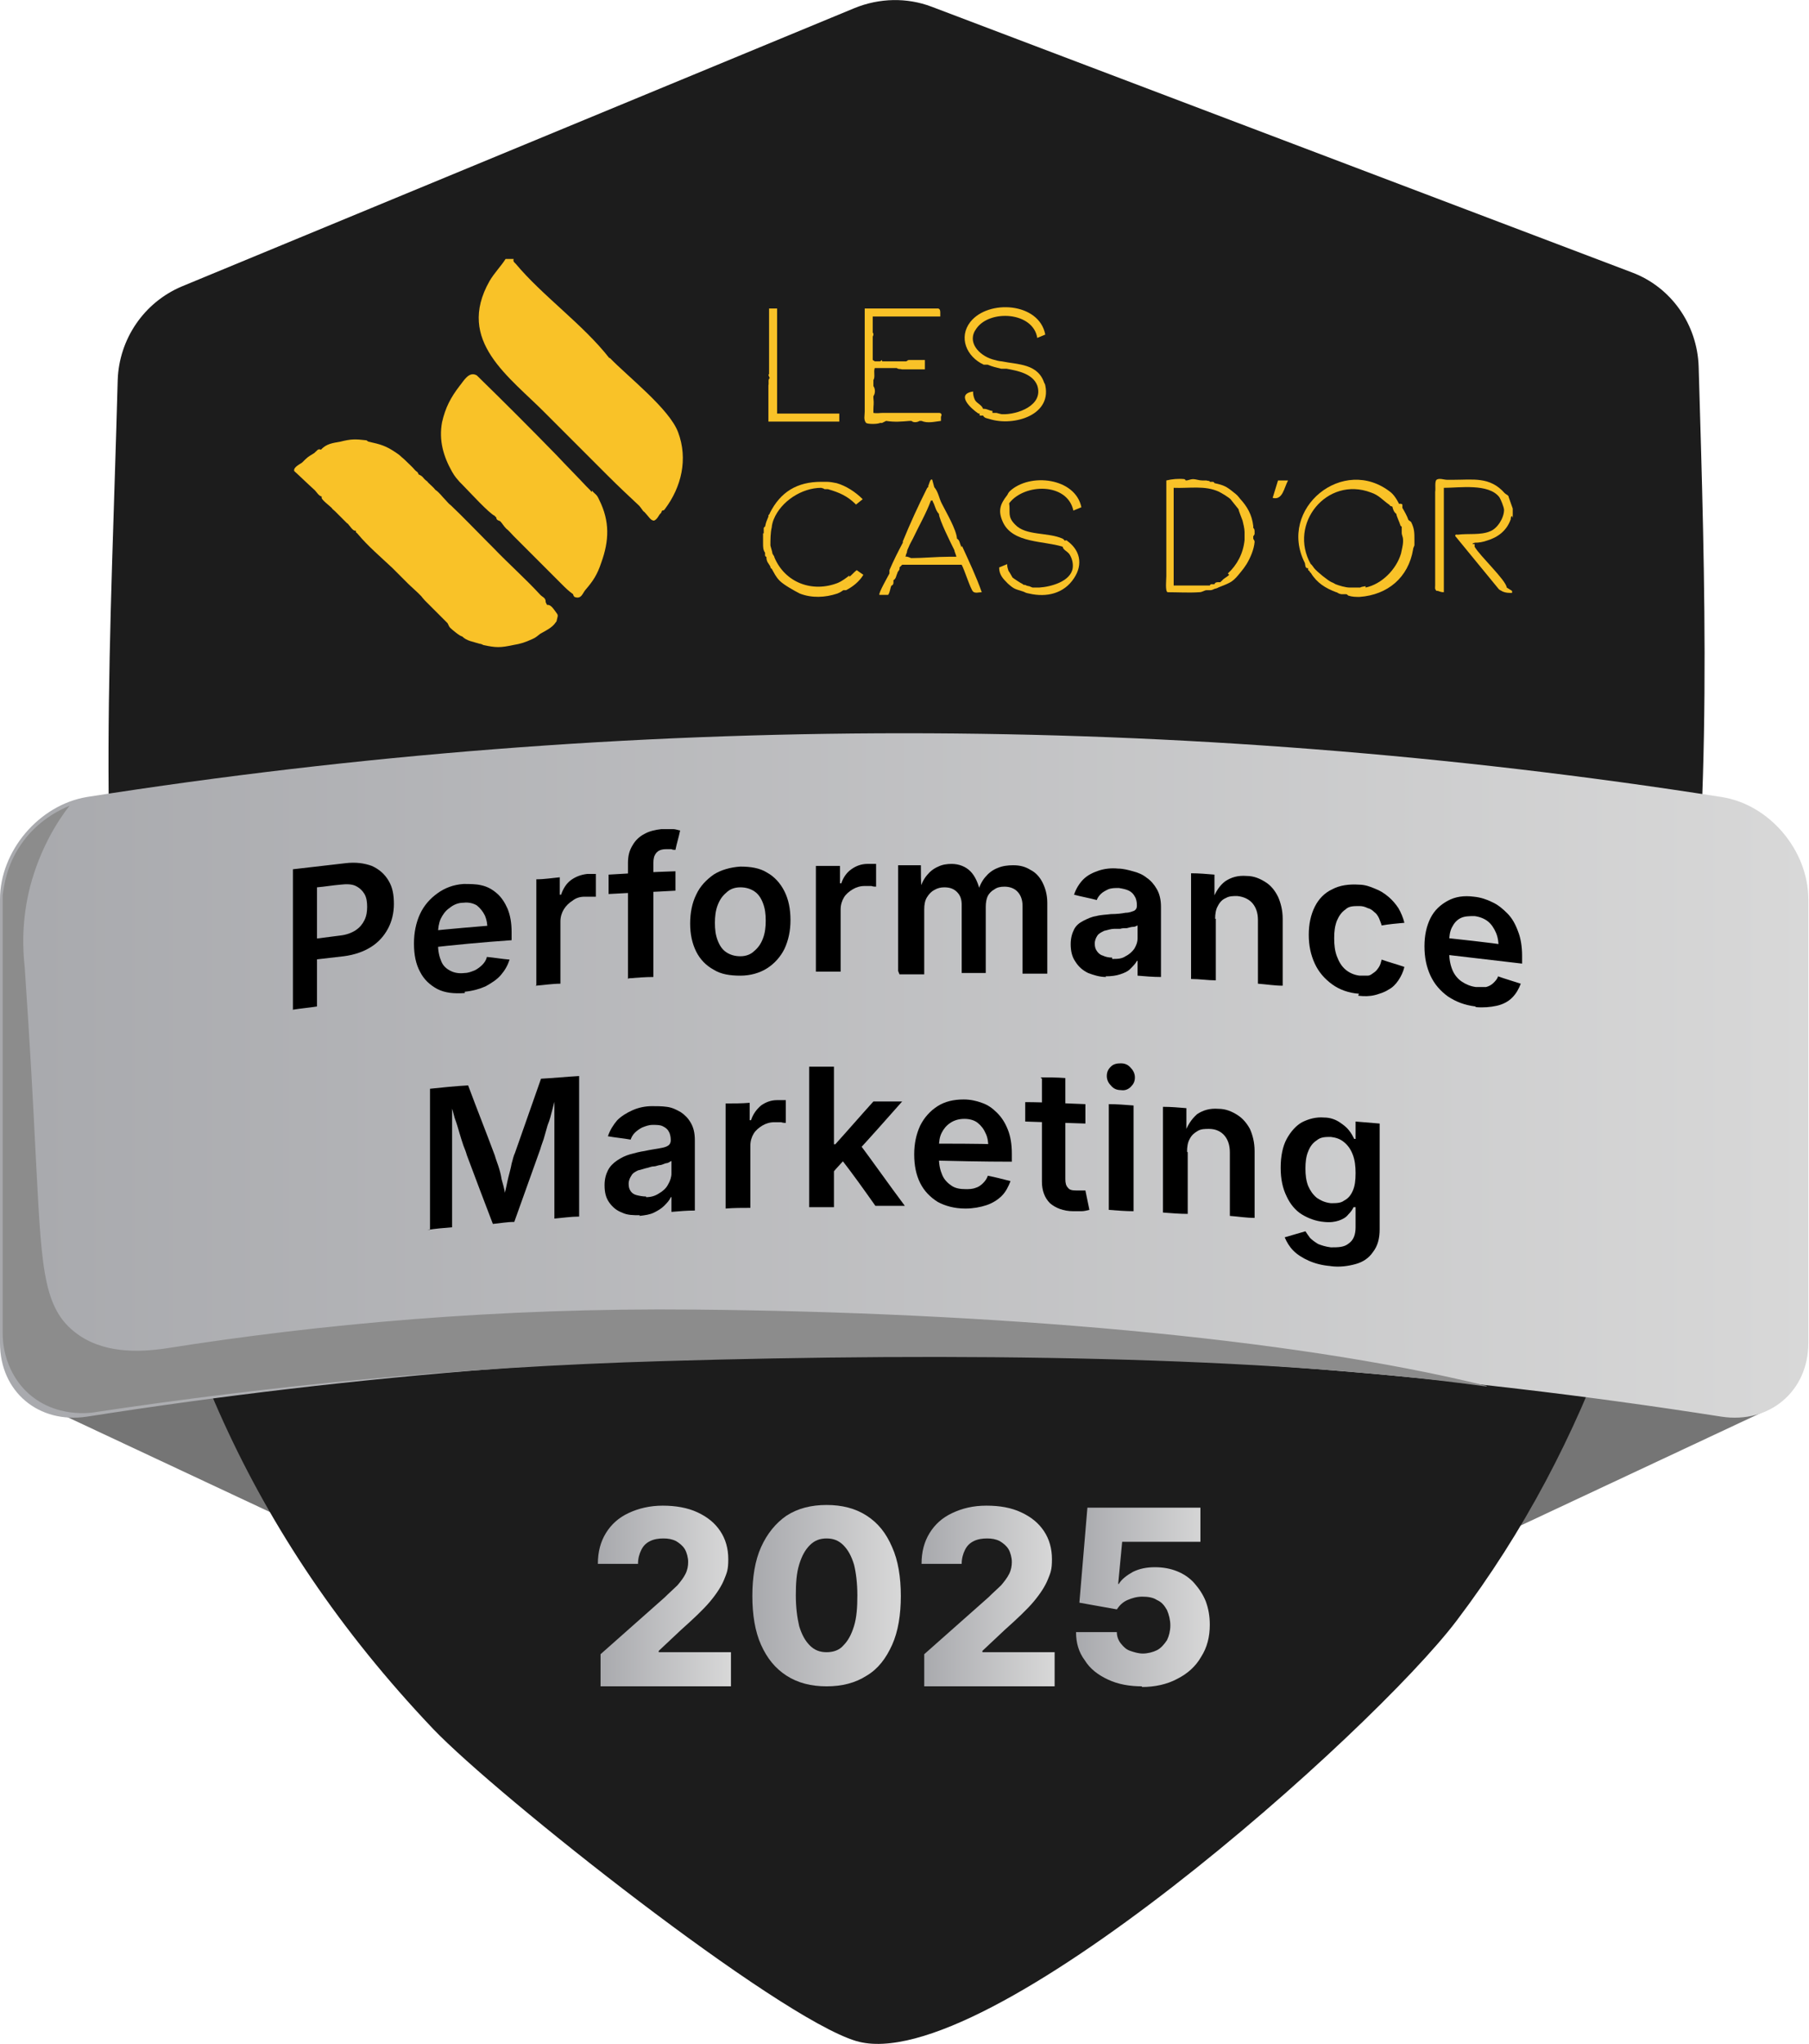 <svg xmlns="http://www.w3.org/2000/svg" xmlns:xlink="http://www.w3.org/1999/xlink" id="Calque_1" viewBox="0 0 270.5 305.4"><defs><style> .st0 { fill: #757575; } .st1 { fill: url(#Dégradé_sans_nom_131); } .st2 { fill: url(#Dégradé_sans_nom_133); } .st3 { fill: url(#Dégradé_sans_nom_134); } .st4 { fill: url(#Dégradé_sans_nom_13); } .st5 { fill: #f9c228; } .st6 { fill: #1c1c1c; } .st7 { fill: #8c8c8c; } .st8 { fill: #84764f; opacity: 0; } .st9 { fill: url(#Dégradé_sans_nom_132); } </style><linearGradient id="D&#xE9;grad&#xE9;_sans_nom_13" data-name="D&#xE9;grad&#xE9; sans nom 13" x1="89.5" y1="238.2" x2="109.3" y2="238.2" gradientUnits="userSpaceOnUse"><stop offset="0" stop-color="#a8a9ad"></stop><stop offset="1" stop-color="#d8d8d8"></stop></linearGradient><linearGradient id="D&#xE9;grad&#xE9;_sans_nom_131" data-name="D&#xE9;grad&#xE9; sans nom 13" x1="112.5" y1="238.4" x2="134.7" y2="238.4" xlink:href="#D&#xE9;grad&#xE9;_sans_nom_13"></linearGradient><linearGradient id="D&#xE9;grad&#xE9;_sans_nom_132" data-name="D&#xE9;grad&#xE9; sans nom 13" x1="137.8" x2="157.7" xlink:href="#D&#xE9;grad&#xE9;_sans_nom_13"></linearGradient><linearGradient id="D&#xE9;grad&#xE9;_sans_nom_133" data-name="D&#xE9;grad&#xE9; sans nom 13" x1="160.8" y1="238.6" x2="181" y2="238.6" xlink:href="#D&#xE9;grad&#xE9;_sans_nom_13"></linearGradient><linearGradient id="D&#xE9;grad&#xE9;_sans_nom_134" data-name="D&#xE9;grad&#xE9; sans nom 13" x1="0" y1="160.7" x2="270.5" y2="160.7" xlink:href="#D&#xE9;grad&#xE9;_sans_nom_13"></linearGradient></defs><rect class="st0" x="170.7" y="136.9" width="86.2" height="92.5" rx="8.9" ry="8.9" transform="translate(-57.5 108.1) rotate(-25.1)"></rect><rect class="st0" x="13.1" y="136.1" width="86.2" height="92.5" rx="8.9" ry="8.9" transform="translate(29.8 371.3) rotate(-154.9)"></rect><path class="st6" d="M244,40.7c5.9,2.2,9.8,7.8,10,14.1,1.9,64.2,4.5,133.7-36.2,187.4-12.5,16.5-70.7,68.5-89.8,62.8-11.9-3.6-53.6-36.6-63.2-46.6C8.6,199.3,15.6,131.9,17.6,56.8c.2-6.1,3.9-11.6,9.6-14L127.8,1.2c3.7-1.5,7.8-1.6,11.5-.2l104.7,39.7Z"></path><path class="st8" d="M93.9,27.2L27.7,54.7c-4.7,82.2-5.8,178.1,73.7,225.6-3.6-15.1-21.6-23.9-30.5-36.4-36.2-50.9-35.7-124.1-32.9-184l55.9-32.6Z"></path><g><path class="st4" d="M89.8,251.7v-4.5l9.6-8.5c.7-.7,1.4-1.3,1.9-1.8.5-.6.9-1.1,1.2-1.7.3-.6.4-1.2.4-1.8s-.2-1.4-.5-1.9c-.3-.5-.8-.9-1.3-1.2-.6-.3-1.2-.4-1.9-.4s-1.4.1-2,.4c-.6.3-1,.7-1.3,1.3-.3.6-.5,1.3-.5,2.1h-6c0-1.8.4-3.3,1.2-4.6.8-1.3,1.9-2.3,3.4-3,1.5-.7,3.2-1.1,5.1-1.1s3.7.3,5.2,1c1.5.7,2.6,1.6,3.4,2.8s1.2,2.6,1.2,4.2-.2,2-.6,3c-.4,1-1.1,2.1-2.1,3.3-1,1.2-2.5,2.6-4.4,4.3l-3.3,3.1v.2h10.8v5.1h-19.5Z"></path><path class="st1" d="M123.6,252c-2.3,0-4.3-.5-6-1.6-1.7-1.1-2.9-2.6-3.8-4.6-.9-2-1.3-4.5-1.3-7.3s.4-5.3,1.3-7.3c.9-2,2.2-3.6,3.8-4.7,1.7-1.1,3.7-1.6,6-1.6s4.3.5,6,1.6c1.7,1.1,2.9,2.6,3.8,4.7.9,2,1.3,4.5,1.3,7.3s-.4,5.3-1.3,7.3c-.9,2-2.1,3.6-3.8,4.6-1.7,1.1-3.7,1.6-6,1.6ZM123.6,246.9c1,0,1.9-.3,2.5-1,.7-.7,1.2-1.6,1.6-2.9.4-1.3.5-2.8.5-4.6s-.2-3.4-.5-4.6c-.4-1.3-.9-2.2-1.6-2.9s-1.5-1-2.5-1-1.8.3-2.5,1-1.2,1.6-1.6,2.9c-.4,1.3-.5,2.8-.5,4.6s.2,3.3.5,4.6c.4,1.3.9,2.2,1.6,2.9.7.7,1.5,1,2.5,1Z"></path><path class="st9" d="M138.2,251.7v-4.5l9.6-8.5c.7-.7,1.4-1.3,1.9-1.8.5-.6.9-1.1,1.2-1.7.3-.6.4-1.2.4-1.8s-.2-1.4-.5-1.9c-.3-.5-.8-.9-1.3-1.2-.6-.3-1.2-.4-1.9-.4s-1.4.1-2,.4c-.6.3-1,.7-1.3,1.3-.3.6-.5,1.3-.5,2.1h-6c0-1.8.4-3.3,1.2-4.6.8-1.3,1.9-2.3,3.4-3,1.5-.7,3.1-1.1,5.1-1.1s3.7.3,5.2,1c1.5.7,2.6,1.6,3.4,2.8s1.2,2.6,1.2,4.2-.2,2-.6,3c-.4,1-1.1,2.1-2.1,3.3-1,1.2-2.5,2.6-4.4,4.3l-3.3,3.1v.2h10.8v5.1h-19.5Z"></path><path class="st2" d="M170.8,252c-1.9,0-3.6-.3-5.1-1-1.5-.7-2.7-1.6-3.5-2.9-.9-1.2-1.3-2.6-1.3-4.2h6.1c0,.6.2,1.2.6,1.7.4.5.8.9,1.4,1.1s1.2.4,1.9.4,1.5-.2,2.1-.5,1.1-.9,1.5-1.5c.3-.6.5-1.4.5-2.2s-.2-1.6-.5-2.3c-.4-.7-.8-1.2-1.5-1.5-.6-.4-1.4-.5-2.2-.5s-1.5.2-2.2.5-1.2.8-1.6,1.4l-5.6-1,1.2-14.2h16.9v5.1h-11.7l-.6,6.3h.1c.4-.7,1.2-1.3,2.1-1.8,1-.5,2.1-.7,3.3-.7s2.3.2,3.3.6,1.9,1,2.6,1.8c.7.8,1.3,1.7,1.7,2.7.4,1.1.6,2.2.6,3.5,0,1.8-.4,3.4-1.3,4.8-.8,1.4-2,2.5-3.6,3.3-1.5.8-3.3,1.2-5.3,1.2Z"></path></g><path class="st3" d="M257.4,211.7c-81-12.7-163.4-12.7-244.4,0C5.8,212.8,0,208,0,200.7v-66.3c0-7.2,5.8-14.1,13-15.3,81-12.7,163.4-12.7,244.4,0,7.2,1.1,13,8,13,15.3v66.3c0,7.2-5.8,12.1-13,11Z"></path><g><path d="M43.8,150.9v-21c2.6-.3,5.2-.6,7.8-.9,1.6-.2,2.9,0,4,.4,1.1.5,1.9,1.2,2.5,2.2.6,1,.8,2.1.8,3.5,0,1.3-.3,2.6-.9,3.7-.6,1.1-1.4,2-2.5,2.7-1.1.7-2.5,1.2-4.1,1.4-1.7.2-3.5.4-5.2.6v-3.1c1.6-.2,3.1-.4,4.7-.6.9-.1,1.7-.4,2.3-.8.6-.4,1-.9,1.3-1.5.3-.6.4-1.3.4-2,0-.7-.1-1.4-.4-1.9-.3-.5-.7-.9-1.3-1.2-.6-.3-1.4-.3-2.3-.2-1.2.1-2.3.3-3.5.4v17.8c-1.2.2-2.5.3-3.7.5Z"></path><path d="M69.5,148.4c-1.6.1-2.9,0-4.1-.6-1.1-.6-2-1.4-2.6-2.6-.6-1.1-.9-2.5-.9-4.2,0-1.6.3-3.1.9-4.4.6-1.3,1.5-2.3,2.6-3.1,1.1-.8,2.4-1.3,3.9-1.4,1,0,1.9,0,2.7.2.9.2,1.6.6,2.3,1.2.7.6,1.2,1.4,1.6,2.3.4,1,.6,2.1.6,3.5v1.2c-4.3.3-8.6.7-12.9,1.2v-2.5c3.7-.4,7.4-.7,11-1-.6.3-1.1.6-1.7.9,0-.9-.1-1.6-.4-2.3-.3-.6-.7-1.1-1.2-1.5-.5-.3-1.2-.5-2-.4-.8,0-1.5.3-2.1.8-.6.4-1,1-1.3,1.6-.3.7-.4,1.4-.4,2.2v1.7c0,1,.2,1.8.5,2.5.3.7.8,1.1,1.4,1.4.6.3,1.3.4,2.1.3.5,0,1-.2,1.5-.4.4-.2.8-.5,1.1-.8.3-.3.6-.7.7-1.2,1.1.1,2.2.3,3.4.4-.3.9-.7,1.6-1.3,2.3-.6.7-1.4,1.2-2.3,1.7-.9.4-2,.7-3.1.8Z"></path><path d="M80.2,147.2v-15.8c1.2,0,2.4-.2,3.5-.3v2.6c0,0,.1,0,.2,0,.3-.9.8-1.7,1.5-2.2.7-.5,1.5-.8,2.4-.9.2,0,.4,0,.7,0,.3,0,.5,0,.6,0,0,1.1,0,2.2,0,3.4-.2,0-.4,0-.7,0-.3,0-.7,0-1,0-.7,0-1.3.2-1.8.6-.5.3-1,.8-1.3,1.3-.3.5-.5,1.1-.5,1.8,0,3.1,0,6.2,0,9.3-1.2,0-2.4.2-3.7.3Z"></path><path d="M101,130.2v2.9c-3.3.2-6.6.3-10,.5v-2.9c3.3-.2,6.6-.4,10-.5ZM93.9,146.3v-17.3c0-1.1.2-1.9.7-2.7.4-.7,1-1.3,1.8-1.7.7-.4,1.6-.6,2.5-.7.6,0,1.2,0,1.7,0,.5,0,.9.2,1.1.2-.2,1-.5,1.9-.7,2.9-.2,0-.4,0-.6-.1-.2,0-.5,0-.8,0-.7,0-1.2.2-1.5.6-.3.4-.4.8-.4,1.5v17c-1.2,0-2.4.1-3.7.2Z"></path><path d="M110.7,145.8c-1.5,0-2.9-.2-4-.9-1.1-.6-2-1.5-2.6-2.7-.6-1.2-.9-2.6-.9-4.2,0-1.6.3-3.1.9-4.3.6-1.3,1.5-2.2,2.6-3,1.1-.7,2.5-1.1,4-1.2,1.5,0,2.9.2,4,.9,1.1.6,2,1.6,2.6,2.8.6,1.2.9,2.6.9,4.3,0,1.6-.3,3-.9,4.3-.6,1.2-1.5,2.2-2.6,2.9-1.1.7-2.5,1.1-4,1.1ZM110.7,142.9c.9,0,1.6-.3,2.1-.8.6-.5,1-1.1,1.3-1.9.3-.8.4-1.7.4-2.6,0-1-.1-1.8-.4-2.6-.3-.8-.7-1.4-1.3-1.8-.6-.4-1.3-.6-2.1-.6-.9,0-1.6.3-2.1.8-.6.5-1,1.1-1.3,1.9-.3.8-.4,1.7-.4,2.6,0,1,.1,1.8.4,2.6.3.8.7,1.4,1.3,1.8.6.4,1.3.6,2.1.6Z"></path><path d="M122,145.2v-15.8c1.2,0,2.4,0,3.6,0v2.6c0,0,.1,0,.2,0,.3-.9.8-1.6,1.5-2.1.7-.5,1.5-.8,2.4-.8.2,0,.4,0,.7,0,.3,0,.5,0,.6,0v3.4c-.2,0-.4,0-.7-.1-.3,0-.7,0-1,0-.7,0-1.3.2-1.8.5-.5.3-1,.7-1.3,1.2-.3.5-.5,1.1-.5,1.8v9.3c-1.2,0-2.4,0-3.7,0Z"></path><path d="M134.3,145.1v-15.8c1.1,0,2.3,0,3.4,0,0,1.3,0,2.5.1,3.8,0,0-.2,0-.3,0,.2-.9.6-1.7,1.1-2.3.5-.6,1-1,1.7-1.3.6-.3,1.3-.4,2-.4,1.1,0,2.1.4,2.8,1.1.7.7,1.2,1.8,1.5,3.2-.1,0-.3,0-.4,0,.2-.9.6-1.7,1.1-2.3.5-.6,1.1-1.1,1.9-1.4.7-.3,1.5-.4,2.3-.4,1,0,1.8.2,2.6.7.8.4,1.4,1.1,1.8,1.9.4.8.7,1.8.7,3v10.6c-1.2,0-2.4,0-3.7,0v-10.1c0-1-.3-1.7-.8-2.2-.5-.5-1.2-.7-1.9-.7-.6,0-1.1.1-1.5.4-.4.2-.8.6-1,1-.2.4-.3,1-.3,1.6v9.9c-1.2,0-2.4,0-3.6,0,0-3.4,0-6.8,0-10.2,0-.8-.2-1.4-.7-1.9-.5-.5-1.1-.7-1.9-.7-.5,0-1,.1-1.5.4-.4.2-.8.6-1.1,1.1-.3.5-.4,1.1-.4,1.8v9.7c-1.2,0-2.4,0-3.7,0Z"></path><path d="M165.4,146c-1,0-1.9-.3-2.7-.6-.8-.4-1.4-.9-1.9-1.7-.5-.7-.7-1.6-.7-2.6,0-.9.2-1.6.5-2.2.3-.6.8-1,1.4-1.3.6-.3,1.2-.6,1.9-.7.7-.2,1.5-.2,2.2-.3.9,0,1.7-.1,2.2-.2.6,0,1-.2,1.3-.3.3-.2.4-.4.4-.8,0,0,0,0,0,0,0-.5-.1-1-.3-1.3-.2-.4-.5-.7-.9-.9-.4-.2-.9-.3-1.5-.4-.6,0-1.1,0-1.6.2-.4.2-.8.4-1.1.7-.3.3-.5.6-.6.9-1.1-.3-2.3-.5-3.4-.8.3-.9.8-1.7,1.4-2.3.6-.6,1.4-1,2.3-1.3.9-.3,1.9-.4,2.9-.3.7,0,1.5.2,2.2.4.8.2,1.5.5,2.1,1,.6.4,1.1,1,1.5,1.7.4.7.6,1.6.6,2.6v10.5c-1.2,0-2.3-.1-3.5-.2v-2.2s0,0-.1,0c-.2.4-.6.8-1,1.2-.4.4-.9.6-1.5.8-.6.2-1.3.3-2.2.3ZM166.3,143.3c.8,0,1.4,0,2-.4.6-.3,1-.7,1.3-1.1.3-.5.5-1,.5-1.6v-1.9c-.1,0-.3.2-.6.2-.3,0-.6.1-1,.2-.4,0-.7,0-1,.1-.3,0-.6,0-.9,0-.5,0-1,.2-1.5.3-.4.2-.8.4-1,.7-.2.3-.4.7-.4,1.2,0,.5.1.8.3,1.1.2.3.5.6.9.7.4.2.9.3,1.4.3Z"></path><path d="M181.8,137.3v9.2c-1.2,0-2.4-.2-3.7-.2v-15.8c1.2,0,2.3.1,3.5.2,0,1.3,0,2.6,0,3.9,0,0-.2,0-.3,0,.4-1.3,1.1-2.3,1.9-2.9.9-.6,1.9-.9,3.2-.8,1.1,0,2,.4,2.8.9.8.5,1.4,1.2,1.9,2.2.4.9.7,2,.7,3.3v10c-1.2,0-2.4-.2-3.7-.3v-9.5c0-1.1-.3-1.9-.8-2.5-.5-.6-1.3-1-2.3-1.1-.6,0-1.2,0-1.7.3-.5.2-.9.6-1.2,1.2-.3.5-.4,1.2-.4,1.9Z"></path><path d="M203.2,148.5c-1.5-.1-2.9-.6-4-1.4-1.1-.8-2-1.8-2.6-3.1-.6-1.3-.9-2.7-.9-4.3,0-1.6.3-3,.9-4.2.6-1.2,1.5-2.1,2.6-2.6,1.1-.6,2.5-.8,4-.7.9,0,1.7.3,2.4.6.8.3,1.4.7,2,1.2.6.5,1.1,1.1,1.5,1.7.4.7.7,1.4.9,2.2-1.1.1-2.3.2-3.4.4-.1-.4-.3-.8-.4-1.1-.2-.4-.4-.7-.7-.9-.3-.3-.6-.5-1-.6-.4-.2-.8-.3-1.2-.3-.9,0-1.6,0-2.1.5-.6.4-1,1-1.3,1.7-.3.8-.4,1.6-.4,2.6,0,1,.1,1.9.4,2.7.3.8.7,1.5,1.3,2,.6.5,1.3.8,2.1.9.4,0,.9,0,1.2,0,.4,0,.7-.3,1-.5.3-.2.5-.5.7-.8.2-.3.3-.7.4-1.1,1.1.4,2.3.7,3.4,1.1-.2.8-.5,1.4-.9,2-.4.6-.9,1.1-1.5,1.4-.6.4-1.3.6-2,.8-.8.2-1.6.2-2.5.1Z"></path><path d="M220.6,150.4c-1.6-.2-2.9-.7-4.1-1.5-1.1-.8-2-1.8-2.6-3.1-.6-1.3-.9-2.7-.9-4.4,0-1.6.3-3,.9-4.2.6-1.2,1.5-2,2.6-2.6,1.1-.6,2.4-.8,3.9-.6,1,.1,1.9.4,2.7.8.9.4,1.6,1,2.3,1.7.7.7,1.2,1.6,1.6,2.7.4,1,.6,2.3.6,3.6v1.2c-4.3-.5-8.6-1-12.8-1.5v-2.5c3.7.4,7.4.8,11,1.3-.6.2-1.1.3-1.7.5,0-.9-.1-1.7-.4-2.4-.3-.7-.7-1.3-1.2-1.7-.5-.4-1.2-.7-2-.8-.8,0-1.5,0-2.1.3-.6.3-1,.8-1.3,1.4-.3.6-.4,1.3-.4,2.1v1.7c0,1,.2,1.9.5,2.6.3.7.8,1.3,1.4,1.7.6.4,1.3.7,2.1.8.5,0,1,0,1.5,0,.4-.1.8-.3,1.1-.6.3-.3.6-.6.7-1,1.1.4,2.2.7,3.4,1.1-.3.8-.7,1.5-1.3,2.1-.6.6-1.4,1-2.3,1.2-.9.2-2,.3-3.1.2Z"></path><path d="M64.3,183.7v-21c1.9-.2,3.8-.4,5.7-.5,1.3,3.5,2.7,7,4,10.5.1.4.3.9.5,1.5.2.6.4,1.3.5,2,.2.7.4,1.4.5,2.1.2.7.3,1.3.4,1.8-.3,0-.5,0-.8,0,.1-.5.3-1.2.4-1.9.2-.7.3-1.4.5-2.2.2-.8.4-1.5.5-2.1.2-.7.3-1.2.5-1.6,1.3-3.7,2.6-7.4,3.9-11.1,1.9-.1,3.8-.3,5.7-.4v21c-1.2,0-2.5.2-3.7.3v-10.6c0-.5,0-1,0-1.6,0-.6,0-1.3,0-2.1,0-.7,0-1.5,0-2.2,0-.7,0-1.5,0-2.1,0,0,.2,0,.3,0-.2.8-.4,1.5-.6,2.3-.2.8-.4,1.6-.7,2.3-.2.7-.4,1.4-.6,2.1-.2.6-.4,1.1-.5,1.5-1.3,3.6-2.6,7.3-3.9,10.9-1.1,0-2.1.2-3.2.3-1.3-3.4-2.6-6.8-3.9-10.3-.1-.4-.3-.9-.5-1.4-.2-.6-.4-1.2-.6-1.9-.2-.7-.4-1.4-.7-2.2-.2-.8-.4-1.5-.7-2.3.1,0,.2,0,.3,0,0,.6,0,1.3,0,2,0,.7,0,1.5,0,2.2,0,.7,0,1.4,0,2.1,0,.7,0,1.2,0,1.7v10.6c-1.2.1-2.5.2-3.7.4Z"></path><path d="M95.7,181.6c-1,0-1.9,0-2.7-.4-.8-.3-1.4-.8-1.9-1.5-.5-.7-.7-1.5-.7-2.6,0-.9.2-1.6.5-2.2.3-.6.8-1.1,1.4-1.5.6-.4,1.2-.7,1.9-.9.7-.2,1.5-.4,2.2-.5.9-.2,1.7-.3,2.2-.4.6-.1,1-.2,1.3-.4.3-.2.4-.5.4-.8,0,0,0,0,0,0,0-.5-.1-1-.3-1.3-.2-.4-.5-.6-.9-.8-.4-.2-.9-.2-1.5-.2-.6,0-1.1.2-1.6.4-.4.2-.8.5-1.1.8-.3.3-.5.7-.6,1-1.1-.2-2.3-.3-3.4-.5.3-.9.8-1.7,1.4-2.4.6-.6,1.4-1.1,2.3-1.5.9-.4,1.9-.6,2.9-.6.7,0,1.5,0,2.2.1.8.1,1.4.4,2.1.8.6.4,1.1.9,1.5,1.6.4.7.6,1.5.6,2.6v10.5c-1.2,0-2.3.1-3.5.2v-2.2s0,0-.1,0c-.2.5-.6.9-1,1.3-.4.4-.9.7-1.5,1-.6.3-1.3.4-2.2.5ZM96.6,178.9c.8,0,1.4-.2,2-.6.5-.3,1-.7,1.3-1.3.3-.5.5-1.1.5-1.6v-1.9c-.1,0-.3.2-.6.3-.3,0-.6.2-1,.3-.4,0-.7.2-1,.2-.3,0-.6.1-.9.2-.5.1-1,.3-1.5.4-.4.2-.8.4-1,.8-.2.3-.4.7-.4,1.2,0,.5.1.8.3,1.1.2.3.5.5.9.6.4.1.9.2,1.4.2Z"></path><path d="M108.5,180.7v-15.8c1.2,0,2.4,0,3.6-.1v2.6c0,0,.1,0,.2,0,.3-.9.8-1.6,1.5-2.2.7-.5,1.5-.8,2.4-.8.2,0,.4,0,.7,0,.3,0,.5,0,.6,0v3.4c-.2,0-.4,0-.7-.1-.3,0-.7,0-1,0-.7,0-1.3.2-1.8.5-.5.3-1,.7-1.3,1.2-.3.5-.5,1.1-.5,1.8v9.3c-1.2,0-2.4,0-3.7.1Z"></path><path d="M121,180.4v-21c1.2,0,2.4,0,3.7,0v21c-1.2,0-2.4,0-3.7,0ZM124.3,175.4v-4.4c.2,0,.4,0,.6,0,1.9-2.1,3.8-4.3,5.7-6.4,1.4,0,2.9,0,4.3,0-2.3,2.6-4.6,5.2-7,7.8-.3,0-.5,0-.8,0-.9,1-1.9,2-2.8,3.1ZM130.9,180.2c-1.7-2.4-3.4-4.8-5.2-7.1.8-.9,1.7-1.7,2.5-2.6,2.4,3.2,4.7,6.5,7.1,9.7-1.5,0-2.9,0-4.4,0Z"></path><path d="M144.3,180.6c-1.6,0-3-.4-4.1-1-1.1-.7-2-1.6-2.6-2.8-.6-1.2-.9-2.6-.9-4.3,0-1.6.3-3,.9-4.3.6-1.2,1.5-2.2,2.6-2.9,1.1-.7,2.4-1,3.9-1,1,0,1.9.2,2.7.5.9.3,1.6.8,2.3,1.5.7.7,1.2,1.5,1.6,2.5.4,1,.6,2.2.6,3.6v1.2c-4.3,0-8.6-.1-12.9-.2v-2.5c3.7,0,7.4,0,11.1.1-.6.2-1.1.5-1.7.7,0-.9-.1-1.7-.4-2.3-.3-.7-.7-1.2-1.2-1.6-.5-.4-1.2-.6-2-.6-.8,0-1.5.2-2.1.6-.6.4-1,.9-1.3,1.5-.3.6-.4,1.3-.4,2.1v1.7c0,1,.2,1.8.5,2.5.3.7.8,1.2,1.4,1.6.6.4,1.3.5,2.1.5.5,0,1,0,1.5-.2.4-.1.8-.4,1.1-.7.3-.3.6-.7.7-1.1,1.1.2,2.2.5,3.4.8-.3.8-.7,1.6-1.3,2.2-.6.6-1.4,1.1-2.3,1.4-.9.3-2,.5-3.1.5Z"></path><path d="M162.3,165c0,1,0,1.9,0,2.9-3-.1-6-.2-9-.3v-2.9c3,0,6,.2,9,.3ZM155.6,161c1.2,0,2.4,0,3.7.1v15.1c0,.6.1,1,.4,1.3.2.3.6.4,1.2.4.2,0,.4,0,.7,0,.3,0,.5,0,.7,0,.2,1,.4,1.9.6,2.9-.4.1-.8.2-1.2.2-.4,0-.8,0-1.2,0-1.5,0-2.7-.5-3.5-1.2-.8-.8-1.2-1.9-1.2-3.2v-15.4Z"></path><path d="M167.6,162.9c-.6,0-1.1-.2-1.5-.7-.4-.4-.6-.9-.6-1.4,0-.6.2-1,.6-1.4.4-.4.9-.5,1.5-.5.6,0,1.1.2,1.5.7.4.4.6.9.6,1.4,0,.6-.2,1-.6,1.4-.4.4-.9.6-1.5.5ZM165.8,180.8v-15.8c1.2,0,2.4.1,3.7.2v15.8c-1.2,0-2.4-.1-3.7-.2Z"></path><path d="M177.6,172.2v9.2c-1.2,0-2.4-.1-3.7-.2v-15.8c1.2,0,2.3.1,3.5.2,0,1.3,0,2.6,0,3.9,0,0-.2,0-.3,0,.4-1.3,1.1-2.3,1.9-3,.9-.6,1.9-.9,3.2-.8,1.1,0,2,.4,2.8.9.8.5,1.4,1.2,1.9,2.1.4.9.7,2,.7,3.3v10c-1.2,0-2.4-.2-3.7-.3v-9.5c0-1.1-.3-1.9-.8-2.5-.5-.6-1.3-1-2.3-1-.6,0-1.2,0-1.7.3-.5.3-.9.6-1.2,1.2-.3.5-.4,1.2-.4,1.9Z"></path><path d="M199,189.2c-1.3-.1-2.4-.4-3.3-.8-.9-.4-1.7-.9-2.3-1.5-.6-.6-1-1.3-1.3-2,1-.3,2.1-.6,3.1-.9.2.3.4.6.7,1,.3.3.7.6,1.2.9.5.2,1.1.4,1.9.5,1.1,0,2,0,2.7-.6.7-.5,1-1.3,1-2.4v-3c-.1,0-.2,0-.3,0-.2.4-.4.7-.8,1.1-.3.4-.8.7-1.4.9-.6.2-1.3.3-2.2.2-1.2-.1-2.3-.5-3.3-1.1-1-.6-1.8-1.6-2.3-2.7-.6-1.2-.9-2.6-.9-4.3,0-1.7.3-3.2.9-4.3.6-1.1,1.4-2,2.3-2.5,1-.5,2.1-.8,3.3-.7.9,0,1.7.3,2.3.7.6.4,1.1.8,1.4,1.2.4.5.6.9.8,1.3,0,0,.1,0,.2,0v-2.6c1.2.1,2.4.2,3.6.3v15.8c0,1.4-.3,2.5-1,3.4-.6.9-1.5,1.5-2.6,1.8-1.1.3-2.4.5-3.8.3ZM199,179.8c.8,0,1.5,0,2-.4.6-.3,1-.8,1.3-1.5.3-.7.4-1.5.4-2.6,0-1-.1-1.9-.4-2.7-.3-.8-.7-1.4-1.3-1.9-.6-.5-1.2-.7-2-.8-.8,0-1.5,0-2.1.5-.6.4-1,.9-1.3,1.7-.3.7-.4,1.6-.4,2.5,0,1,.1,1.8.4,2.6.3.7.7,1.3,1.3,1.8.6.4,1.2.7,2.1.8Z"></path></g><g><path class="st5" d="M226.2,77.4v-1.4l-.6-1.7c0-.3-.4-.4-.6-.6-2.2-2.5-4.7-2-7.7-2-.2,0-.3,0-.5,0-.1,0-.3,0-.4,0-.5,0-1.2-.3-1.6,0-.3.3-.1,1.3-.2,1.8,0,.3,0,.6,0,.9,0,1.1,0,2.2,0,3.3,0,.1,0,.2,0,.3,0,.3,0,.6,0,.9,0,.1,0,.2,0,.3,0,.1,0,.2,0,.3v.6c0,.9,0,1.8,0,2.7,0,.4,0,.8,0,1.2,0,.1,0,.2,0,.3,0,.4,0,.8,0,1.2,0,.1,0,.2,0,.3,0,.2,0,.4,0,.6,0,.1,0,.2,0,.3,0,.3,0,.5,0,.8,0,.3-.1.5.2.8,0,0,.1,0,.2,0,.3.1.5.2.9.2,0-.5,0-1,0-1.5,0-1.1,0-2.1,0-3.2,0-1.8,0-3.6,0-5.4,0-.9,0-1.8,0-2.7,0-.7,0-1.4,0-2.1,0-.2,0-.3,0-.5,0,0,0-.1,0-.2,2.3,0,6.7-.7,8.3,1.4.2.3.7,1.5.7,1.9,0,1.2-1,2.8-2.1,3.2-1.4.6-3.3.3-4.8.5-.2,0-.4-.1-.4.2l6.4,7.8c.2.3.4.3.7.5.5.2.8.2,1.4.2v-.3l-.8-.5c-.1-1.1-4-4.7-4.8-6.1,0-.1,0-.3,0-.4h-.3c0-.2.2-.1.3-.2.7,0,1.2-.1,1.8-.3,1.7-.5,3-1.5,3.6-3.2,0-.1,0-.4.2-.5Z"></path><path class="st5" d="M91.1,53.5c-3.9-5-10-9.3-14-14.1-.2-.2-.4-.3-.3-.7h-1.2c-.7,1.1-1.7,2.1-2.4,3.3-5.1,9,3,14.3,8.5,19.9,3.1,3.1,6.2,6.2,9.2,9.2,1.5,1.5,3.2,3.1,4.7,4.5,0,0,.4.5.6.8.2.1.3.3.5.5.3.3.6.9,1.1.9.5-.2.7-.8.9-1,.3-.3.1-.1.3-.5,0,0,.3,0,.4-.2,2.5-3.3,3.5-7.5,2-11.5-1.3-3.5-7.5-8.3-10.2-11.1Z"></path><path class="st5" d="M81.6,90c0-.7-.4-.7-.8-1.1-2.2-2.4-4.7-4.6-7-7-.3-.3-.5-.5-.8-.8-1.9-1.9-3.7-3.8-5.6-5.6-.3-.2-.5-.5-.8-.8-.5-.5-.9-1.1-1.5-1.5-.3-.4-.7-.7-1.1-1.1,0-.1-.2-.2-.3-.3-.5-.4-.4-.6-1.1-.9-.2-.5-.2-.3-.5-.6-.5-.6-1.1-1.1-1.7-1.7-.5-.4-.5-.5-1.1-.9-1.6-1.1-2.4-1.3-4.2-1.7,0,0-.2-.1-.3-.2-1.7-.2-2.3-.2-3.9.2-1.1.2-2.1.3-2.9,1.2-.5-.2-.6.2-.8.3,0,0-.1.1-.2.2-1,.6-1,.6-1.8,1.4-.2.2-1.4.7-1.2,1.3,1,.9,1.9,1.8,2.9,2.7.4.3.7,1,1.2,1.1v.2c0,.3,1.2,1.2,1.5,1.5.1.2.3.3.5.5.6.6,1.2,1.2,1.8,1.8.1,0,.2.2.3.3.2.2.4.6.8.8h.2c0,.4.2.3.3.5,1.5,1.8,3.5,3.5,5.2,5.1.3.3.5.5.8.8.5.5,1,1,1.5,1.5.5.5,1.1,1,1.5,1.4.1.1.3.3.5.5,0,0,.3.4.5.6l.2.2c0,0,.1.1.2.2.9.9,1.7,1.7,2.6,2.6,0,0,.1.1.2.2,0,0,.1.1.2.2.1.1.2.5.4.7.3.3,1.5,1.3,1.8,1.3.7.7,1.7.8,2.6,1.1.2,0,.4.1.6.2,1.9.4,2.5.4,4.4,0,1.2-.2,1.8-.4,2.9-.9.5-.2.8-.5,1.2-.8.7-.4,1.8-.9,2.3-1.7.2-.2.1-.2.2-.5.2-.7.1-.6-.3-1.2-.3-.4-.7-1-1.2-.9Z"></path><path class="st5" d="M156.2,57.4c-.9-3.1-4-2.9-6.4-3.4-.3,0-1.1-.2-1.4-.3-2-.6-3.9-2.6-2.4-4.6,2-2.9,8.5-2.5,9.1,1.4l1.2-.5c-.9-4.8-8.5-5.3-11.2-1.9-1.8,2.3-.6,5.2,2,6.4.2,0,.5,0,.6,0,.7.3,1.2.4,2,.6,0,0,.2,0,.3,0,.1,0,.3,0,.5,0,1.6.3,3.9.7,4.6,2.5,1,3-3,4.4-5.3,4.3,0,0-.5-.1-.8-.2,0,0-.1,0-.2,0,0,0-.1,0-.2,0,0,0-.1,0-.2,0v-.3c-.4,0-.8-.3-1.2-.3,0,0-.1,0-.2,0-.2-.6-.9-.8-1.2-1.3-.2-.4-.3-.8-.3-1.3-2.6.4-.4,2.5.8,3.3,0,0,.1,0,.2,0,0,0-.2.4.3.3h.2c.2.4.6.4.9.5,3.7,1.2,9.7-.6,8.3-5.4Z"></path><path class="st5" d="M132.5,62.9c1.3.2,2.3.1,3.5,0,0,0,.2,0,.3,0,.3.3.9.2,1.2,0h.3c.9.4,2,.1,2.9,0h0c0-.3,0-.4,0-.6,0-.1.2-.3,0-.5-.1-.1-.2-.1-.4-.1,0,0-.1,0-.2,0,0,0-.2,0-.3,0-.9,0-1.7,0-2.6,0,0,0-.1,0-.2,0-.6,0-1.2,0-1.8,0,0,0-.1,0-.2,0-.2,0-.3,0-.5,0-.5,0-1,0-1.5,0-.2,0-.3,0-.5,0s-.1,0-.2,0c0,0-.1,0-.2,0-.5,0-1,.1-1.5,0,0-.2,0-.3,0-.5,0-.7.1-.8,0-1.7,0,0,0-.2,0-.3.3-.4.3-1.1,0-1.5,0-.3,0-.6,0-.9.3-.5,0-1.2.2-1.8h3.3c.2.2.5.1.8.2,0,0,.1,0,.2,0,1.1,0,2.1,0,3.2,0v-1.4c-.8,0-1.6,0-2.4,0-.2,0-.3.2-.4.2-.2,0-.3,0-.5,0-.2,0-.5,0-.8,0-.8,0-1.5,0-2.3,0v-.2c0,0-.3.2-.3.2-.2,0-.5,0-.8,0,0,0-.1-.1-.3-.2,0-.3,0-.6,0-.9,0-.5,0-.5,0-.8,0-.6,0-1.2,0-1.8,0,0,.1-.2.1-.3,0-.1,0-.2-.1-.3v-2.4s.3,0,.3,0h4.4c.2,0,.3,0,.5,0,.3,0,.5,0,.8,0,0,0,.1,0,.2,0,.5,0,.9,0,1.4,0,.2,0,.3,0,.5,0,.1,0,.2,0,.3,0,.1,0,.2,0,.3,0,.4,0,.7,0,1.1,0,.1,0,.2,0,.3,0,0-.2,0-.4,0-.5,0-.3,0-.6-.3-.7-.4,0-1.3,0-1.8,0-.1,0-.2,0-.3,0-.5,0-.9,0-1.4,0,0,0-.1,0-.2,0-.3,0-.6,0-.9,0,0,0-.1,0-.2,0-1.4,0-2.8,0-4.2,0,0,0-.1,0-.2,0-.4,0-.7,0-1.1,0,0,0-.1,0-.2,0-.2,0-.3,0-.5,0,0,.2,0,.4,0,.6,0,0,0,.2,0,.3,0,.2,0,.3,0,.5,0,1.1,0,2.1,0,3.2,0,.1,0,.2,0,.3,0,.1,0,.2,0,.3,0,.3,0,.5,0,.8,0,0,0,.1,0,.2v.8c0,1,0,2,0,3,0,.6,0,1.1,0,1.7,0,0,0,.1,0,.2,0,1.2,0,2.3,0,3.5,0,.6-.2,1.2.2,1.7.3.2,1.7.2,2.1,0,0,0,.2,0,.3,0Z"></path><path class="st5" d="M159.6,80.8c-.2-.1-.4,0-.4,0,0,0-.1-.2-.3-.3-2.2-1-5.5-.4-7.1-2.1-1.2-1.2-.7-1.8-.9-3.2,2.3-3,8.7-3.1,9.6,1.1l1.2-.5c-.9-4.4-7.7-5.2-10.7-2.4-.3.3-.3.5-.4.6-1.1,1.4-1.4,2.4-.6,4.1,1.5,3.1,6.1,2.7,8.9,3.6.1.5.6.6,1,1.1.4.6.6,1.4.5,2.1-.3,2-3.3,2.8-5,2.9,0,0-.1,0-.2,0-.1,0-.2,0-.3,0-.1,0-.3,0-.5,0,0,0-.3-.1-.5-.2-.1,0-.5-.1-.6-.2,0,0-.1,0-.2,0,0,0-.2-.1-.3-.2-.1,0-1.3-.8-1.4-.9,0,0-.5-.9-.6-1-.1-.3-.2-.6-.2-1l-1.2.5c0,1.1.6,1.7,1.3,2.4,1,.9,1.1.8,2.3,1.2.3.1.3.2.9.3,2.6.6,5.2,0,6.7-2.3,1.4-2.1.9-4.3-1.2-5.7Z"></path><path class="st5" d="M127,86c-.5.4-1.2.9-1.7,1.1-3.8,1.5-7.9,0-9.5-3.8,0-.2-.3-.5-.3-.6,0-.2-.3-1.1-.3-1.2,0-.8,0-1.9.2-2.7,0-.3.2-1,.3-1.2,1.1-2.7,4.2-4.7,7.1-4.7.2.1.2,0,.5.2,0,0,.2,0,.3,0,0,0,.1,0,.2,0,1.7.5,2.9,1,4.2,2.3l1-.8c-1.1-1.1-2.5-2-3.9-2.4-.5-.1-1-.2-1.5-.2-.4,0-.4,0-.8,0-3.6,0-6.1,1.5-7.7,4.7,0,.1-.1.2-.2.3,0,0,0,.1,0,.2-.3.8-.3.6-.5,1.5,0,0-.1,0-.2.2,0,.2,0,.5,0,.8,0,0-.1,0-.1,0,0,.1,0,.2,0,.4,0,0,0,.2,0,.3,0,.2,0,.5,0,.8,0,.5,0,1,.3,1.4,0,0,0,.2,0,.3,0,.1,0,.3.2.3,0,.8.3.9.6,1.5,0,.1,0,.2.2.3,0,0,0,0,0,0h0c.4.7.6,1.2,1.2,1.8.6.6,2.2,1.5,3,1.9,1.8.7,3.8.6,5.6,0,.5-.2.6-.3.9-.5,0,0,.3,0,.4,0,1-.5,2-1.3,2.6-2.3l-1-.7c-.4.3-.7.7-1.1,1Z"></path><path class="st5" d="M190.3,74.4c1.5.4,1.7-1.5,2.3-2.6h-1.5s-.8,2.6-.8,2.6Z"></path><path class="st5" d="M210.6,77.7c-.2-.6-.6-1.3-.9-1.8,0,0,0-.3,0-.5-.2-.2-.5-.1-.5-.1,0,0-.5-1.1-1.2-1.7-7.1-5.7-17,2.4-12.9,10.5.1.2,0,.9.5.8,0,0,0,.1,0,.2,0,0,0,.2.2.2,0,0,0,.2.2.3.9,1.5,2.2,2.3,3.8,2.9.2,0,.2.2.8.3.1,0,.3,0,.5,0h.2c.1,0,.2.1.3.2.6.2,1.1.2,1.7.2,4.2-.3,7.3-2.9,8-7.1,0-.2.1-.3.2-.6,0-.2,0-.5,0-.8,0-1.1,0-1.7-.5-2.7ZM204.2,87.6c-.1,0-.7.1-.8.2-.1,0-.3,0-.5,0-.3,0-.7,0-1.1,0-.6,0-1.6-.3-2.1-.5,0,0-.5-.3-.6-.3-.6-.3-2.1-1.5-2.6-2.1,0,0-.4-.6-.5-.6-3.4-6,2.4-13.2,9-10.7,1.2.4,1.7,1.1,2.7,1.8.2.1,0,.2.5.3.1.4.2.8.6,1.1,0,.3.5,1.3.6,1.7,0,0,0,.1.2.2,0,.3,0,.6,0,.9,0,.4.2.6.2,1.1,0,.1,0,.2,0,.3,0,.4-.2,1.2-.3,1.7-.7,2.4-2.9,4.6-5.3,5.1Z"></path><path class="st5" d="M88.5,73.5c0,0-.1,0-.2-.2-.2-.2-.4-.4-.6-.6-1.5-1.6-3-3.1-4.5-4.7-3.9-4-7.9-8-11.9-11.9-1.2-.7-2,.9-2.6,1.6-1.3,1.7-2.1,3.2-2.6,5.4-.5,2.7.2,5.1,1.5,7.4.3.5.3.5.6.9.4.5.6.7,1.1,1.2.9.9,3.8,4.1,4.7,4.5,0,0,0,.1.2.2,0,.5.5.5.6.6.3.3.5.7.9,1.1.4.3.7.7,1.1,1.1.5.5,1,1,1.5,1.5.6.6,1.2,1.2,1.8,1.8,1.3,1.3,2.6,2.6,3.9,3.9.6.6,1,1,1.7,1.5,0,0,0,.2.2.4,1,.4,1.2-.5,1.6-1,1.2-1.4,1.8-2.3,2.4-4.1,1.2-3.3,1.3-6.2-.3-9.4-.4-.9-.5-.7-1.1-1.4Z"></path><path class="st5" d="M114.9,55.9c0,.2.1.4.2.6-.3.2-.1.7-.2,1.1,0,.4,0,.7,0,1.1,0,.8,0,1.5,0,2.3,0,.1,0,.2,0,.3,0,.6,0,1.1,0,1.7h10.6v-1.2s-9.3,0-9.3,0v-.3c0,0,0-.3,0-.3v-6.8c0-1.5,0-2.9,0-4.4,0,0,0-.1,0-.2,0-.4,0-.8,0-1.2,0,0,0-.1,0-.2,0-.4,0-.7,0-1.1,0-.4,0-.8,0-1.2-.1,0-.2,0-.3,0-.1,0-.6,0-.6,0h-.3s0,.5,0,.5c0,.2,0,.6,0,.9,0,.1,0,.2,0,.3,0,.2,0,.4,0,.6,0,.3,0,.6,0,.9,0,.7,0,1.4,0,2.1,0,0,0,.1,0,.2,0,.3,0,.6,0,.9,0,.2,0,.4,0,.6,0,.2,0,.3,0,.5,0,.8,0,1.6,0,2.4Z"></path><path class="st5" d="M187.4,79.4c0-.1,0-.2,0-.3,0-.1,0-.3,0-.5-.2-1.7-.9-2.9-2-4.1-.3-.4-.5-.6-.9-.9-1.1-.9-1.5-1.1-2.9-1.4,0,0,0-.1-.2-.2-.1,0-.3,0-.5,0,0-.2-.3-.1-.5-.2,0,0-.2,0-.3,0,0,0-.3,0-.3,0-.5,0-1-.2-1.4-.2-.4,0-.7.2-1.1.2,0,0,0-.1-.2-.2-.9-.1-1.9,0-2.7.2,0,.8,0,1.6,0,2.4,0,.1,0,.2,0,.3,0,1.1,0,2.2,0,3.3,0,.1,0,.2,0,.3,0,1.7,0,3.4,0,5.1,0,.2,0,.4,0,.6,0,.4,0,.7,0,1.1,0,.3,0,.6,0,.9,0,.1,0,.2,0,.3,0,.5-.2,2.3.2,2.4,1.5,0,3.2.1,4.7,0,.5,0,.8-.3,1.1-.3,0,0,.1,0,.2,0,0,0,.1,0,.2,0,.3,0,.4,0,.8-.2.5-.1.5-.2.8-.3,1.8-.7,2-.8,3.2-2.3.4-.5.4-.5.8-1.1.6-1,1.1-2.2,1.2-3.3,0-.3-.2-.4-.2-.5,0,0,0-.1,0-.2,0,0,0-.1,0-.2,0,0,.1,0,.2-.3,0,0,0-.2,0-.3,0-.2,0-.5-.2-.6ZM183.8,85.9c-.4.4-.8.5-1.1.9,0,0-.1,0-.2.2,0,0-.2,0-.3,0-.2,0-.5,0-.6.3-.1,0-.3,0-.5,0,0,0-.1,0-.2.2-.1,0-.3,0-.5,0-1.6,0-3.2,0-4.9,0,0-.5,0-1,0-1.5,0-.5,0-.9,0-1.4,0,0,0-.1,0-.2,0-.9,0-1.8,0-2.7,0-.1,0-.2,0-.3,0-.3,0-.6,0-.9,0,0,0-.1,0-.2,0-.4,0-.7,0-1.1,0,0,0-.1,0-.2v-2.3c0,0,0-.1,0-.2,0-.2,0-.4,0-.6,0-.4,0-.7,0-1.1,0-.4,0-.7,0-1.1,0-.3,0-.5,0-.8,2.3.1,4.7-.4,6.8.6.4.2,1.4.8,1.7,1.1.1.1,1.1,1.4,1.2,1.5,0,.2.5,1.4.6,1.7.1.4.3,1.2.3,1.7,0,.4,0,.9,0,1.2-.2,2-1.1,3.7-2.5,5Z"></path><path class="st5" d="M143.7,81.8h0c0,0,0-.1,0-.2-.2-.4-.2-.9-.6-1.1-.1-1.4-1.6-3.9-2.3-5.3-.4-.8-.5-1.7-1.1-2.4l-.3-1.1c-.3-.3-.5.8-.6.9,0,0,0,.1,0,.2,0,0-.1,0-.2.2-1.3,2.6-2.5,5.2-3.6,7.9v.2c-.7,1.3-1.4,2.7-2,4.1,0,.2,0,.4,0,.5-.2.4-1.7,3-1.5,3.2h1.3c.3-.4.3-1,.5-1.4,0,0,.3,0,.3-.5,0,0,0-.2,0-.3.4-.2.4-.7.6-1.1,0-.2.4-.4.3-.8l.2-.2.2-.2c.6,0,1.2,0,1.8,0,.4,0,.8,0,1.2,0,.4,0,.7,0,1.1,0,.2,0,.4,0,.6,0h3.9s.3,0,.3,0c.4.7,1.3,3.6,1.7,4,.3.3.9.1,1.3.1-.8-2.3-1.9-4.6-2.9-6.8,0,0,0,0-.1-.1ZM143,83.2h-.3c0,0-.5,0-.5,0h-.3c-1.9,0-3.8.2-5.6.2-.2,0-.6-.3-.9-.2,0,0,.1-.5.2-.6,0-.3.2-.7.3-.9.1-.3.4-.8.6-1.2.9-1.9,2-3.8,2.7-5.7.4,0,.2,0,.3.2.3.5.4,1.3.9,1.8,0,.8,1.8,4.4,2.3,5.4,0,.2.3.8.3,1Z"></path></g><path class="st7" d="M222.3,207.1c-29.6-7.3-74.4-11-118.3-11.4-29.8-.3-56.4,2.2-79.2,5.8-4.1.6-9.6.8-13.7-2.5-4.9-3.9-4.9-10.5-5.8-27.1-.3-6.2-.8-15.6-1.6-27.3-.3-2.7-.5-7,.8-12.1,1.5-5.7,4.1-9.8,5.9-12.1-1.4.6-4.9,2.2-7.4,6-2,3-2.4,5.9-2.6,7.4,0,3.7,0,7.5,0,11.2v54.2c0,.8,0,5.2,3.5,8.7,4.3,4.2,10,3.2,10.5,3.1,25.3-3.8,53.7-6.7,84.7-7.6,43.7-1.3,90-.8,123.2,3.8Z"></path></svg>
